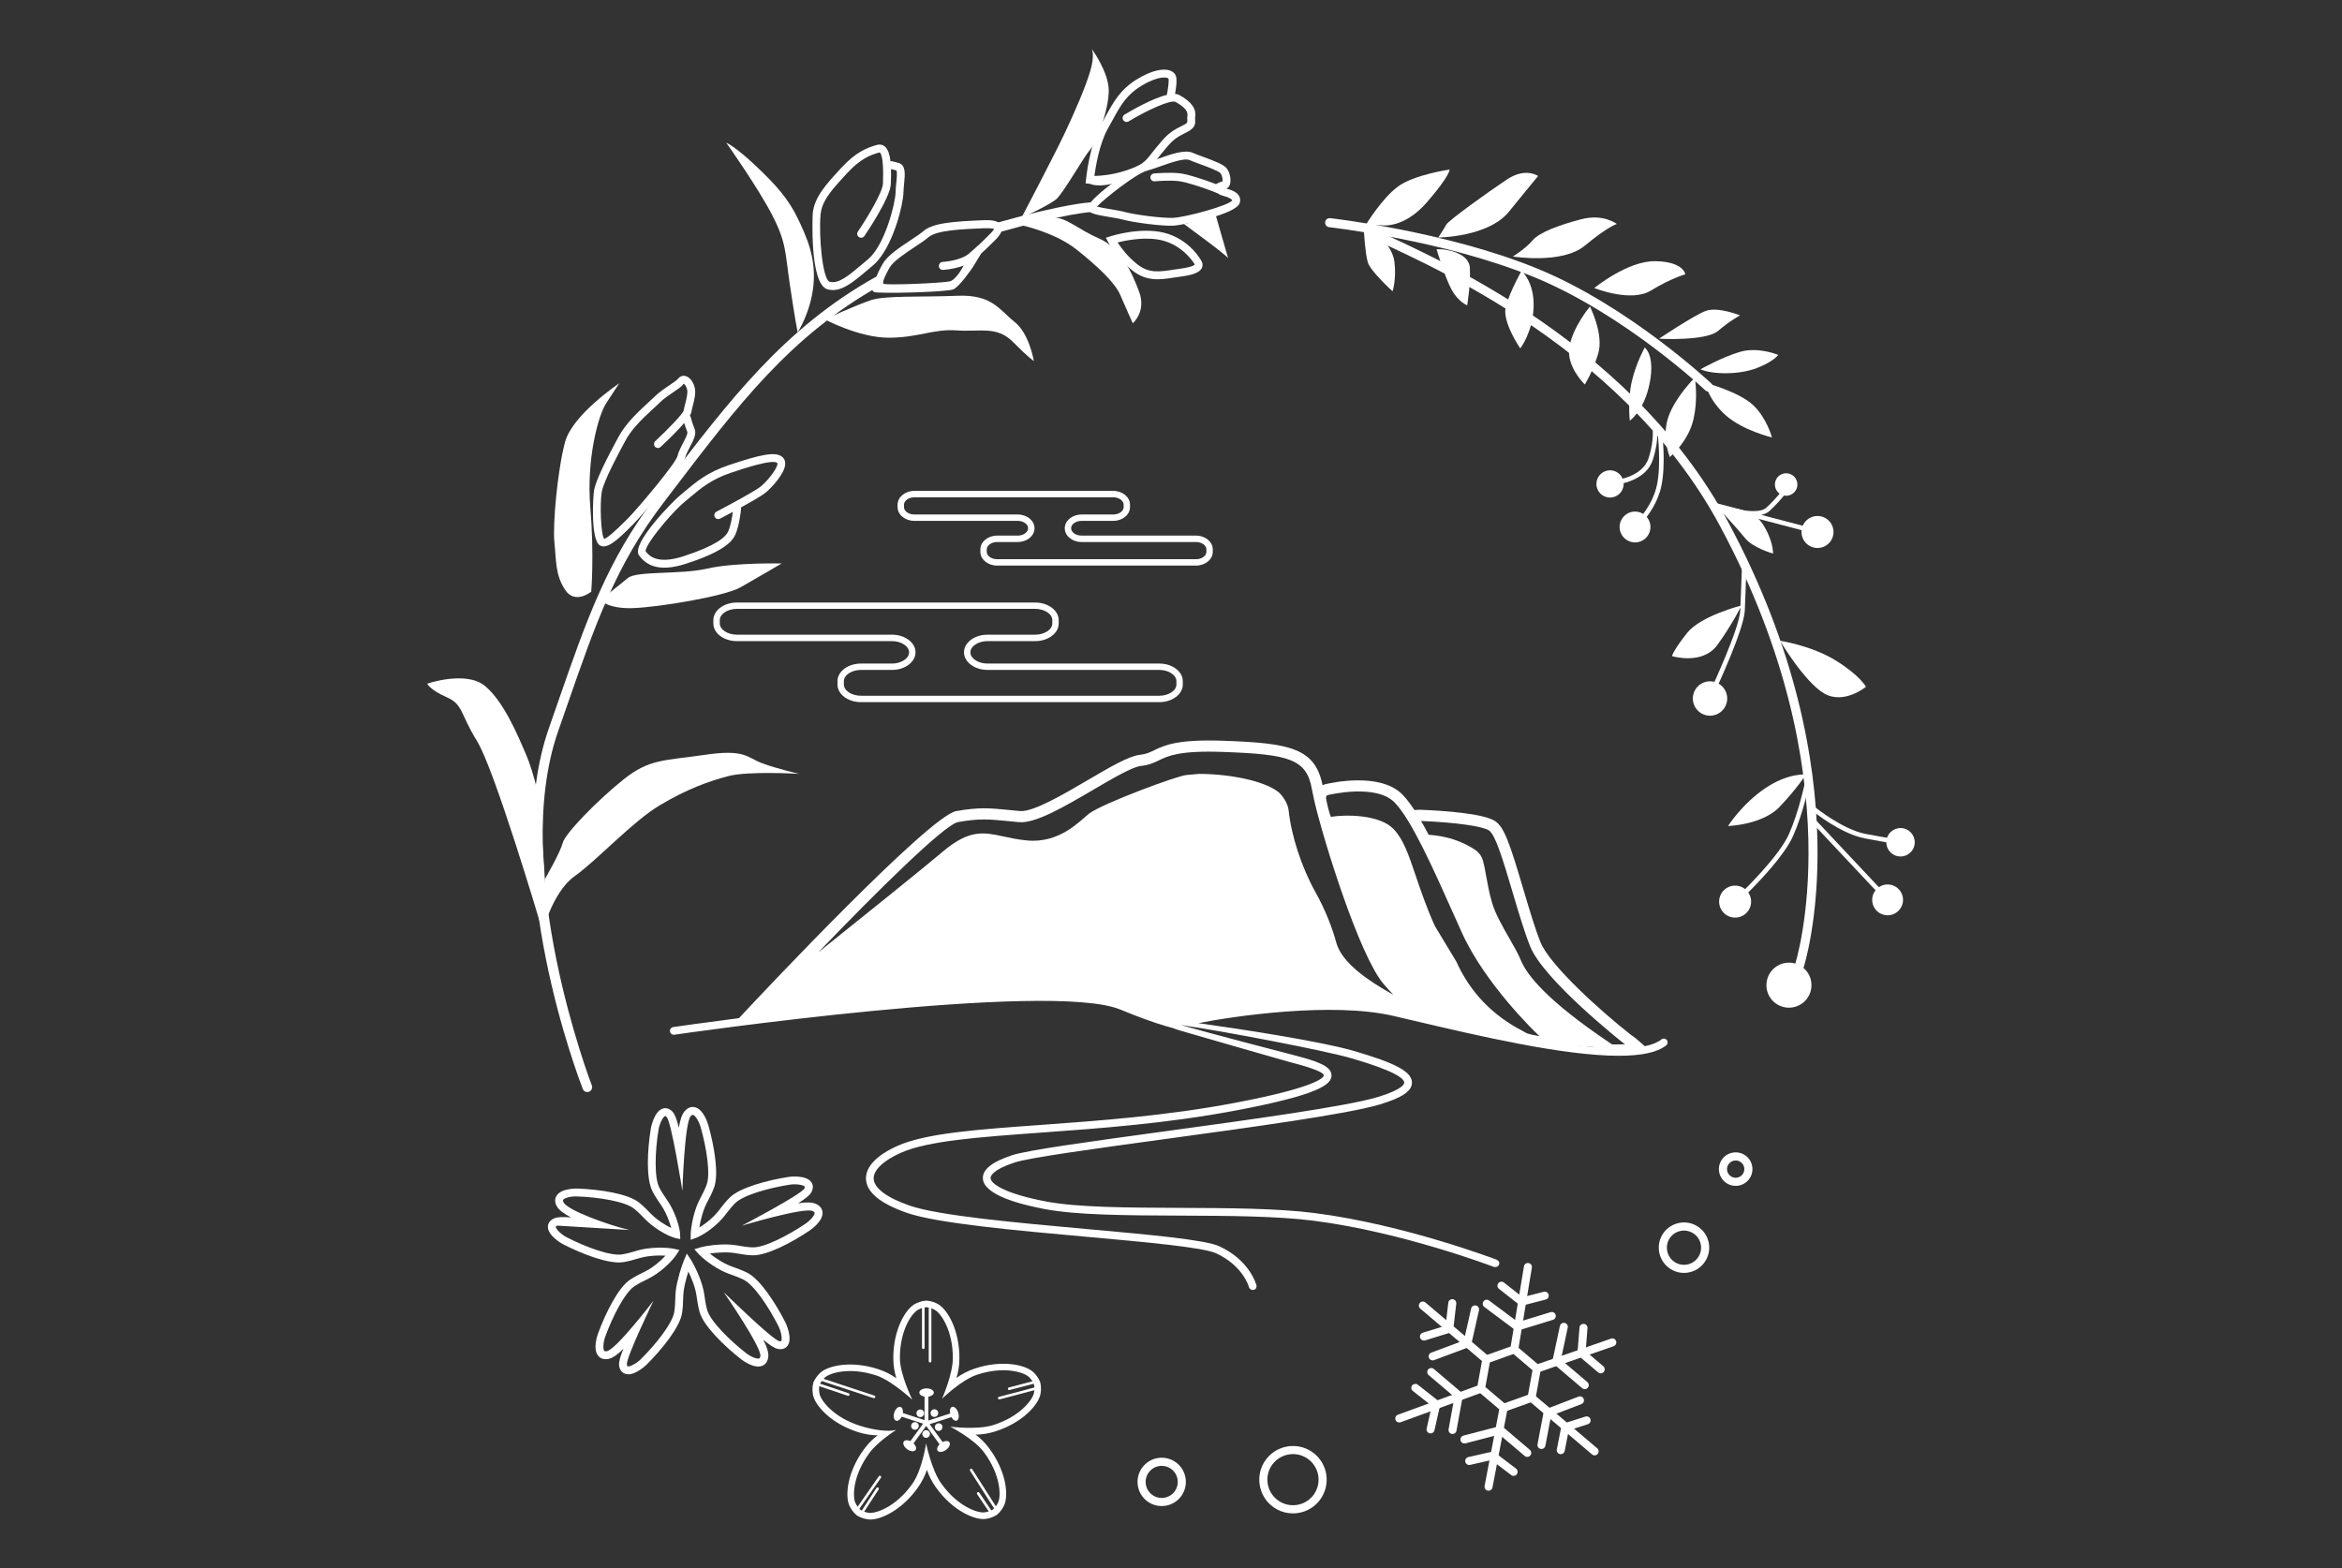 <?xml version="1.0" encoding="UTF-8"?>
<svg id="b" data-name="レイヤー 2" xmlns="http://www.w3.org/2000/svg" width="109" height="73" viewBox="0 0 109 73">
  <rect x="0" y="0" width="109" height="73" fill="#333333" stroke="none"/>
  <defs>
    <style>
      .d {
        fill: #fff;
      }

      .e {
        fill: none;
      }
    </style>
  </defs>
  <g id="c" data-name="レイヤー 1">
    <g>
      <rect class="e" width="109" height="73"/>
      <g>
        <path class="d" d="M29.236,63.967c-.05,0-.098-.007-.145-.023-.088-.03-.241-.119-.277-.378-.023-.166.062-.451.199-.781-.254.254-.503.438-.712.472-.246.041-.385-.056-.458-.145-.262-.316-.04-.958-.013-1.03.341-.936.941-2.159,1.507-2.523.221-.143.391-.227.541-.301.201-.099.374-.185.638-.391.2-.156.351-.303.458-.419-.157-.009-.366-.013-.618.009-.333.028-.518.082-.733.145-.161.047-.342.1-.602.146-.661.115-1.933-.377-2.819-.834-.007-.004-.709-.379-.703-.815.001-.093.038-.266.274-.38.15-.073.448-.08.805-.051-.32-.164-.572-.344-.67-.532-.115-.221-.066-.383-.004-.48.22-.347.899-.332.976-.331.996.035,2.343.228,2.866.653.204.167.336.302.453.422.156.16.291.299.569.486.19.129.349.216.47.274-.034-.133-.089-.308-.179-.522-.13-.308-.239-.468-.365-.653-.094-.138-.201-.294-.324-.527-.315-.596-.239-1.955-.078-2.938.002-.008.141-.791.558-.921.089-.028.265-.046.446.143.116.121.214.401.297.75.057-.355.15-.65.299-.801.174-.177.344-.181.456-.152.398.101.595.752.616.826.274.958.508,2.299.264,2.928-.095.246-.183.414-.261.562-.104.198-.194.369-.286.691-.069.238-.109.438-.133.589.13-.078.298-.192.485-.352.254-.219.371-.372.508-.549.102-.132.218-.282.401-.471.469-.484,1.786-.831,2.771-.982.008-.002.796-.111,1.048.246.053.076.125.238.002.468-.079.147-.315.328-.621.515.355-.056.664-.058.854.037.223.111.278.271.286.386.026.41-.531.798-.595.841-.826.557-2.017,1.195-2.703,1.156-.263-.015-.45-.047-.615-.075-.221-.038-.414-.071-.746-.059-.239.008-.438.03-.589.053.119.097.281.216.486.34.286.173.468.238.679.314.158.056.336.12.572.236.605.297,1.342,1.442,1.79,2.332.003.007.351.723.09,1.073-.056.075-.187.193-.445.146-.164-.03-.409-.199-.681-.431.163.321.261.614.229.824-.037.246-.172.349-.279.391-.385.152-.923-.259-.984-.306-.785-.614-1.762-1.561-1.935-2.213-.068-.255-.095-.442-.119-.607-.032-.222-.061-.413-.174-.728-.078-.213-.158-.394-.226-.534-.048.15-.102.34-.155.562-.076.326-.082.519-.089.744-.004.167-.01.356-.047.617-.096.667-.956,1.722-1.665,2.423-.005.005-.456.44-.848.44M25.933,57.049c-.033.016-.067.039-.068.055-.001.106.263.36.505.485.871.45,2.053.891,2.588.799.239-.041.403-.089.561-.136.224-.066.436-.128.806-.159.631-.053,1.023.031,1.039.035l.258.057-.143.221c-.009.015-.235.359-.738.751-.294.229-.491.326-.701.43-.148.073-.301.149-.505.28-.456.294-1.026,1.419-1.362,2.341-.098.27-.121.584-.049.671.018.021.058.027.116.017.435-.072,2.175-2.351,2.176-2.352,0,0-1.284,2.65-1.24,2.973.005.037.017.076.031.081.102.035.424-.139.617-.33.697-.69,1.483-1.677,1.56-2.214.034-.24.039-.411.044-.575.007-.234.013-.455.098-.817.143-.606.3-.981.306-.996l.133-.316.188.286c.01.015.239.366.453.957.127.35.159.569.192.8.024.163.048.332.11.566.139.525,1.034,1.414,1.806,2.018.226.177.518.295.623.254.026-.01.044-.046.053-.105.062-.414-1.706-2.978-1.706-2.978.001.002,2.266,2.222,2.586,2.279.036.007.077.008.086-.004.064-.085-.001-.446-.124-.689-.44-.876-1.136-1.928-1.624-2.167-.217-.107-.378-.164-.534-.22-.22-.079-.428-.153-.746-.346-.543-.329-.81-.625-.821-.638l-.191-.214.274-.084c.016-.005.389-.116,1.019-.137.373-.012.589.025.82.064.163.028.331.057.573.07.541.034,1.664-.546,2.477-1.094.239-.161.442-.401.434-.513-.002-.028-.03-.056-.084-.082-.396-.196-3.304.68-3.304.68,0,0,2.758-1.445,2.912-1.732.017-.033.031-.071.022-.084-.061-.086-.424-.137-.693-.095-.97.148-2.185.485-2.563.874-.169.174-.273.309-.374.44-.143.185-.278.36-.56.603-.485.418-.862.556-.878.562l-.247.088.002-.262c0-.016.004-.396.179-1.004.103-.357.206-.552.314-.759.077-.146.156-.297.244-.524.196-.506-.004-1.752-.275-2.695-.079-.276-.245-.543-.354-.571-.028-.006-.062.012-.104.054-.293.297-.391,3.485-.391,3.485,0,0-.506-3.203-.731-3.437-.026-.027-.059-.051-.073-.047-.101.032-.261.361-.305.63-.159.968-.214,2.229.04,2.708.114.215.21.356.303.492.132.193.256.375.4.718.248.591.26.932.26.946l.006.234-.228-.05c-.014-.003-.341-.077-.873-.437-.308-.209-.462-.367-.625-.534-.115-.118-.234-.24-.423-.394-.421-.343-1.667-.536-2.647-.571-.287-.011-.593.065-.653.161-.015.024-.008.062.02.116.193.371,2.038,1.041,3.061,1.286"/>
        <path class="d" d="M78.373,59.25c-.246,0-.486-.077-.688-.225-.523-.38-.64-1.116-.26-1.64.381-.523,1.118-.641,1.64-.26h.001c.254.184.421.457.469.767.049.31-.026.62-.21.874-.184.253-.456.42-.766.469-.063.01-.125.015-.186.015M78.376,57.28c-.246,0-.49.114-.645.328-.258.355-.179.854.176,1.113.172.124.382.176.593.142.21-.033.395-.146.519-.319.125-.172.176-.383.142-.593s-.146-.395-.318-.52c-.142-.102-.305-.152-.468-.152"/>
        <path class="d" d="M80.779,55.199c-.159,0-.32-.048-.458-.149-.347-.253-.425-.741-.172-1.089.251-.347.743-.425,1.09-.173l.001 0c.348.253.425.742.172,1.09-.153.21-.391.321-.632.321M80.781,54.017c-.125,0-.247.058-.326.166-.131.18-.091.432.089.562.18.131.432.091.563-.089.13-.179.091-.431-.088-.562-.072-.052-.154-.077-.237-.077"/>
        <path class="d" d="M60.173,70.443c-.329,0-.648-.103-.919-.3-.339-.246-.561-.61-.626-1.024-.066-.414.034-.829.281-1.167.508-.699,1.493-.854,2.19-.346h.001c.699.508.854,1.491.346,2.191-.246.339-.61.562-1.023.627-.083.013-.167.02-.248.02M60.179,67.684c-.369,0-.733.17-.965.49-.188.257-.263.572-.213.886.05.314.219.59.477.777.257.187.573.262.885.213.314-.05.591-.219.778-.476.386-.531.268-1.277-.263-1.663-.211-.153-.456-.227-.699-.227"/>
        <path class="d" d="M54.066,70.103c-.23,0-.461-.07-.66-.215-.502-.365-.614-1.07-.249-1.571.364-.502,1.07-.614,1.571-.249h.001c.501.365.612,1.07.248,1.572-.22.302-.563.463-.911.463M54.069,68.231c-.232,0-.46.107-.606.308-.242.333-.168.802.165,1.044.162.117.359.164.556.134.197-.032.37-.137.488-.299.242-.333.168-.801-.165-1.044-.132-.096-.286-.142-.438-.142"/>
        <path class="d" d="M50.894,9.816c-.03.026-.068.045-.11.053-.021.004-1.151.058-4.182.914-.12.034-.245-.036-.279-.156-.035-.122.036-.246.156-.28,3.055-.863,4.206-.92,4.227-.924.123-.022.241.06.262.183.014.081-.016.159-.074.21"/>
        <path class="d" d="M27.506,50.752c-.024.028-.054.05-.09.064-.117.045-.247-.012-.293-.129-.161-.412-3.9-10.17-1.57-16.813l.428-1.228c1.324-3.807,2.28-6.558,4.518-9.493l.394-.517c3.011-3.955,5.611-7.369,9.844-9.734.109-.061.247-.022.308.087.061.109.022.248-.087.308-4.152,2.319-6.602,5.539-9.705,9.614l-.394.517c-2.194,2.878-3.14,5.6-4.45,9.367l-.428,1.229c-2.276,6.487,1.525,16.4,1.563,16.499.032.08.014.167-.038.229"/>
        <path class="d" d="M25.122,42.906s-2.112-7.106-2.917-8.404c-.805-1.298-.64-1.708-1.419-2.05-.779-.342-.902-.63-.902-.63,0,0,1.805-.62,2.687.107.882.727,1.542,2.338,1.899,3.159.357.821.837,2.618.767,3.554-.051.671.232,2.439.079,3.334-.06.353.351.983-.194.93"/>
        <path class="d" d="M37.199,36.021s-1.024-.23-1.738-.498c-.714-.268-.773-.664-2.67-.386-1.897.278-2.564.181-3.773,1.146-1.209.965-2.72,2.515-2.831,2.957-.111.443-.832,1.689-.832,1.689l-.141,2.559s.484-1.963,1.524-2.699c1.041-.737,2.709-2.558,3.974-3.309,1.266-.751,2.227-1.099,3.169-1.351.941-.252,3.317-.108,3.317-.108"/>
        <path class="d" d="M27.517,27.543s.144-1.689-.043-3.931c-.187-2.242.371-4.271.728-4.824.356-.554.618-.945.618-.945,0,0-2.179,1.453-2.523,2.737-.344,1.284-.582,3.823-.494,4.67.089.847.035,1.503.498,2.205.463.702,1.215.088,1.215.088"/>
        <path class="d" d="M27.942,27.933s.34.413,1.521.373c1.181-.041,4.256-.542,5.012-.973.756-.431,1.905-1.105,1.905-1.105,0,0-2.214-.05-3.466.239-1.252.289-3.275.096-3.688.436-.414.34-1.283,1.031-1.283,1.031"/>
        <path class="d" d="M30.341,23.421c-.391.461-.729.839-.83.94l-.079.08c-.757.769-1.199,1.126-1.51.947-.443-.256-.319-2.301-.276-2.554.088-.508.628-1.554,1.146-2.511.344-.635.962-1.202,1.372-1.578.115-.105.215-.198.291-.274.198-.199.465-.379.699-.537.162-.109.344-.231.392-.296.085-.111.206-.165.337-.14.196.037.371.243.446.525.071.264-.014.591-.088.878-.027.105-.053.201-.064.277-.006.043-.03.099-.069.163.016.02.028.043.035.068.001.003.082.305.185.559.096.236-.054.522-.213.825-.094.178-.19.363-.229.521-.078.322-.886,1.332-1.545,2.107M29.546,19.883c-.165.194-.315.401-.431.615-.278.515-1.018,1.882-1.107,2.398-.097.56-.044,2.004.112,2.185.101-.006.464-.302,1.051-.897l.08-.081c.42-.423,2.193-2.521,2.28-2.876.049-.202.156-.407.26-.605.091-.174.229-.438.198-.517-.058-.143-.109-.298-.145-.414-.311.364-.775.811-1.098,1.113-.074.069-.19.065-.259-.009-.069-.074-.061-.192.009-.259.596-.556,1.271-1.257,1.322-1.419.011-.08.039-.189.07-.308.06-.232.135-.52.089-.691-.044-.166-.131-.252-.161-.26-.054.11-.231.229-.454.38-.221.149-.471.317-.644.491-.08.08-.184.176-.305.286-.262.24-.584.536-.866.867"/>
        <path class="d" d="M34.067,25.135c-.327.386-1.021.743-2.142,1.106-1.366.443-1.9-.009-2.184-.389-.398-.532,1.612-2.553,1.912-2.797l.245-.204c.509-.427,1.036-.869,2.009-1.196,1.473-.494,2.228-.673,2.533-.357.053.055.114.153.105.308-.026.462-.674,1.13-.908,1.322-.171.141-.676.43-1.152.691.005.021.007.043.006.065-.003.031-.072.758-.266,1.2-.037.084-.09.167-.159.248M30.933,24.319c-.482.568-.905,1.165-.885,1.34.138.175.49.647,1.764.233,1.515-.492,1.966-.898,2.079-1.153.117-.268.185-.68.216-.912-.32.172-.568.301-.595.315-.09.047-.2.012-.247-.078-.046-.09-.01-.2.078-.247.485-.252,1.8-.955,2.063-1.171.423-.347.842-.976.771-1.092-.198-.206-1.618.27-2.152.45-.907.305-1.385.705-1.891,1.129l-.248.207c-.263.214-.622.59-.953.98"/>
        <path class="d" d="M33.8,6.641s.411.165,1.393,1.095c.982.929,1.518,1.565,1.93,2.418.412.853.857,1.834.738,3.103-.119,1.27-.738,2.214-.738,2.214,0,0-.129-.653-.358-2.196-.229-1.543-.161-1.974-.826-3.263-.665-1.289-2.139-3.37-2.139-3.37"/>
        <path class="d" d="M38.384,14.866s1.604.855,2.979.854c1.375-.001,2.088-.421,3.163-.341,1.075.079,1.866-.224,2.619.538.754.761.971.886.971.886,0,0-.204-1.275-.9-1.822-.697-.547-1.03-1.283-2.662-1.214-1.632.07-3.352-.021-4.025.205-.673.226-2.145.894-2.145.894"/>
        <path class="d" d="M40.871,12.111c-.078.092-.16.175-.246.247l-.234.197c-.738.623-1.272,1.073-1.87.915-.859-.226-.698-3.502-.695-3.535.069-.751.639-1.37,1.242-2.027l.086-.094c.667-.726,1.198-.944,1.672-1.071.126-.034.249-.009.347.069.141.114.229.33.27.695.029-.007.06-.008.091.001l.28.073c.352.093.308.528.266.949-.014.141-.029.289-.032.431-.009.521-.423,2.263-1.177,3.15M38.864,8.685c-.363.427-.631.835-.672,1.283-.095,1.03.096,3.061.423,3.147.413.109.862-.269,1.54-.84l.236-.199c.794-.66,1.282-2.622,1.291-3.121.002-.152.018-.31.034-.462.019-.188.051-.502 0-.561l-.248-.063c.006.2.003.431-.008.697-.026.634-1.106,2.239-1.229,2.42-.057.084-.171.106-.255.049-.084-.057-.106-.171-.049-.255.442-.65,1.15-1.831,1.166-2.23.057-1.378-.144-1.453-.153-1.456-.438.115-.911.31-1.514.967l-.087.095c-.167.182-.328.356-.474.528"/>
        <path class="d" d="M46.481,10.992c-.091.118-.21.231-.317.334-.049.046-.093.088-.126.123-.063.067-.186.182-.369.345l-.388.635s-.6.899-.907,1.037c-.307.138-3.549.212-3.7.125-.151-.086-.041-.307-.041-.307.003-.023.147-.475.456-1.014.217-.376.786-.755,1.288-1.087.237-.158.462-.306.594-.421.447-.388,1.404-.455,2.813-.512.328-.013.717.005.823.265.065.159-.006.322-.125.476M43.737,12.263c.032-.041.079-.068.134-.071.008-.001.838-.048,1.236-.395.347-.302.584-.517.667-.607.037-.039.086-.086.14-.138.099-.094.327-.31.349-.404-.017.008-.122-.038-.466-.024-1.034.042-2.206.089-2.591.423-.151.131-.374.278-.632.449-.445.295-1.0.662-1.172.963-.158.276-.344.649-.294.743.051.094,2.784-.028,3.096-.105.311-.077.646-.736.646-.736-.452.173-.934.201-.962.202-.101.005-.187-.074-.192-.177-.002-.047.013-.091.039-.125"/>
        <path class="d" d="M47.535,10.146s1.56-2.969,2.027-3.964c.467-.996.923-2.035,1.168-2.833.245-.799.079-1.076.079-1.076,0,0,.791,1.072.794,1.942.004.87-.552,2.394-.868,2.753-.316.36-1.256,2.047-1.595,2.321-.339.274-1.605.857-1.605.857"/>
        <path class="d" d="M47.609,10.5s1.509.33,2.5,1.119c.99.79,1.786,1.54,2.032,2.115.246.576.58,1.312.58,1.312,0,0,.636-.537.299-1.455-.337-.918-.872-2.059-1.856-2.483-.984-.424-1.498-.975-2.143-.986-.645-.011-1.412.377-1.412.377"/>
        <path class="d" d="M57.636,9.553c-.426.502-2.691.936-3.014.952-.53.027-1.859-.146-2.359-.282-.163-.045-.398-.084-.625-.121-.661-.11-.957-.168-1.014-.384-.104-.399,2.197-2.002,2.666-2.128.173-.047.382-.12.6-.197.615-.217,1.252-.442,1.618-.281.127.056.3.119.485.187.575.211.963.362,1.101.539.167.213.21.563.146.756-.039.118-.113.163-.163.181.209.063.491.15.6.361.05.097.057.207.019.318-.011.033-.031.065-.059.098M51.054,9.613c.159.046.44.093.643.127.236.04.481.08.662.13.467.128,1.752.294,2.244.27.604-.031,2.579-.57,2.748-.811-.041-.099-.278-.17-.391-.204-.12-.036-.199-.06-.256-.109l0.0 0c-.001.001-.054-.029-.248-.105-.456-.179-1.266-.445-1.602-.481-.472-.05-1.105.01-1.111.01-.101.01-.191-.064-.2-.165-.009-.101.065-.191.165-.2.027-.002.676-.064,1.186-.01.388.041,1.226.32,1.697.505.02.007.039.015.056.022l-.056-.022c.002-0.0.199-.108.308-.128.01-.09-.012-.272-.094-.376-.084-.107-.62-.304-.94-.421-.193-.071-.374-.137-.506-.195-.234-.103-.878.124-1.349.29-.228.081-.446.157-.627.206-.509.136-1.957,1.28-2.329,1.669"/>
        <path class="d" d="M55.604,5.81c-.045.136-.17.249-.454.388-.484.236-.618.368-1.083.937-.069.085-.129.161-.183.231-.328.42-.895.799-1.773,1.088-.993.327-1.366.102-1.398.099l-.186-.015.018-.186c.006-.065.158-1.591.692-2.538.072-.128.139-.25.202-.367.398-.728.712-1.303,1.529-1.789.61-.363,1.155-.498,1.496-.371.133.05.228.14.265.254.062.188.006.58-.042.83.076.005.141.021.196.05.554.302.798.63.743,1.001-.008.058-.005.105-.002.156.006.087.003.162-.021.231M50.934,8.19c.277-.004.826-.043,1.466-.253.772-.254.896-.413,1.195-.797.056-.072.117-.15.189-.237.462-.563.635-.755,1.206-1.034.279-.136.279-.166.27-.265-.004-.058-.009-.137.005-.234.029-.198-.158-.409-.556-.625-.214-.117-1.301.374-2.182.905-.086.052-.199.024-.252-.062-.053-.086-.024-.199.062-.252.347-.209,1.294-.756,1.969-.918.063-.303.107-.666.076-.76-.041-.064-.438-.152-1.225.317-.731.435-.995.918-1.395,1.65-.065.118-.132.242-.205.371-.386.687-.563,1.757-.623,2.196"/>
        <path class="d" d="M55.884,12.552c-.131.154-.413.253-.902.318-.113.015-.223.032-.328.048-.689.105-1.283.196-1.953-.329-.728-.572-1.115-1.298-1.131-1.329l-.102-.193.207-.067c.056-.018,1.396-.443,2.509-.165,1.181.297,1.739,1.279,1.772,1.4.034.127-.006.223-.045.282-.008.012-.017.024-.026.035M52.014,11.286c.158.242.469.664.914,1.014.544.428,1.017.355,1.671.255.108-.017.221-.034.336-.049.594-.079.669-.189.672-.193-.045-.087-.549-.881-1.511-1.122-.756-.189-1.667-.009-2.081.095"/>
        <path class="d" d="M55.109,10.433s2.021,1.472,2.053,1.592c.032.12-.574-1.987-.574-1.987l-1.479.395Z"/>
        <path class="d" d="M83.936,45.06l-.401-.135c.029-.086,2.807-8.725-3.48-20.433-4.658-8.675-14.383-12.479-16.462-13.529l.151-.395c2.08,1.05,11.95,4.907,16.684,13.724,6.379,11.88,3.537,20.681,3.508,20.768"/>
        <path class="d" d="M87.88,41.17c-.396-.015-.729.293-.745.689-.015.396.293.729.689.744.396.016.729-.293.745-.688.015-.396-.293-.729-.689-.745"/>
        <path class="d" d="M88.479,38.544c-.365-.014-.673.27-.687.636-.014.365.27.673.636.687.365.014.673-.27.687-.636.014-.365-.27-.673-.636-.687"/>
        <path class="d" d="M80.784,41.224c-.411-.016-.757.304-.773.715-.016.411.304.757.715.773.411.016.757-.304.773-.715.016-.411-.304-.757-.715-.773"/>
        <path class="d" d="M83.301,44.81c-.578-.023-1.066.428-1.088,1.006-.023.579.428,1.066,1.006,1.088.579.023,1.066-.428,1.088-1.006.023-.578-.428-1.066-1.006-1.088"/>
        <path class="d" d="M79.619,31.714c-.441-.017-.813.327-.831.768-.017.442.327.813.768.831.441.017.813-.327.83-.768.017-.442-.327-.813-.768-.831"/>
        <path class="d" d="M84.618,24.019c-.411-.016-.757.304-.773.715-.016.411.304.757.715.773.411.016.757-.304.773-.715.016-.411-.304-.757-.715-.773"/>
        <path class="d" d="M83.15,22.029c-.289-.011-.533.214-.544.503-.011.289.214.533.503.544.289.011.533-.214.544-.503.011-.289-.214-.533-.503-.544"/>
        <path class="d" d="M76.125,23.813c-.396-.015-.729.293-.745.689-.015.396.293.729.689.745.396.015.729-.293.745-.689.015-.396-.293-.729-.689-.745"/>
        <path class="d" d="M74.909,23.159c.35.014.645-.259.658-.609.014-.35-.259-.645-.609-.658-.35-.014-.645.259-.659.609-.014.35.259.645.609.658"/>
        <polygon class="d" points="87.77 41.642 87.616 41.787 84.277 38.233 84.431 38.089 87.77 41.642"/>
        <path class="d" d="M88.439,39.31c-.005-.001-.564-.079-1.65-.286-1.109-.211-2.373-1.231-2.427-1.274l.133-.164c.013.01,1.277,1.03,2.333,1.23,1.081.205,1.635.283,1.64.284l-.029.209Z"/>
        <path class="d" d="M82.438,40.387c-.582.685-1.175,1.255-1.217,1.295l-.146-.153c.017-.016,1.71-1.643,2.182-2.696.473-1.062.748-2.419.751-2.432l.208.041c-.003.014-.283,1.394-.766,2.477-.201.451-.603.988-1.011,1.468"/>
        <path class="d" d="M79.837,32.15l-.191-.09c.013-.028,1.316-2.809,1.349-3.66l.088-2.26.211.008-.088,2.26c-.035.893-1.315,3.625-1.369,3.741"/>
        <path class="d" d="M84.562,24.865l-3.413-.894c-.653-.089-1.314-.331-1.433-.375l.064-.202,1.385.362c.44.062.852.053,1.048-.128.557-.515.963-1.098.967-1.104l.174.121c-.017.024-.423.607-.998,1.138-.099.092-.232.151-.385.184l2.645.692-.053.204Z"/>
        <path class="d" d="M76.522,24.206c-.067.079-.111.124-.118.131l-.15-.149c.007-.008.67-.681.865-1.623.199-.957.038-2.324.036-2.338l.21-.025c.007.057.166,1.415-.039,2.406-.158.764-.593,1.349-.804,1.598"/>
        <path class="d" d="M76.664,21.866c-.511.602-1.423.687-1.47.691l-.018-.211c.013-.002,1.263-.121,1.552-1.022.299-.934.17-1.475.169-1.481l.204-.052c.006.024.148.599-.172,1.598-.06.187-.153.344-.265.477"/>
        <path class="d" d="M82.843,29.825s1.482.224,2.613.93c1.132.707,1.388,1.214,1.388,1.214,0,0-1.026.843-1.944.31-.918-.533-2.057-2.454-2.057-2.454"/>
        <path class="d" d="M80.424,38.449s1.603-.048,2.409-.899,1.218-1.498,1.218-1.498c0,0-.824-.087-1.902.643-1.077.731-1.725,1.754-1.725,1.754"/>
        <path class="d" d="M81.054,28.182s-1.896.478-2.534,1.281c-.639.803-.705,1.076-.705,1.076,0,0,1.418.442,2.118-.524.7-.966,1.121-1.833,1.121-1.833"/>
        <path class="d" d="M80.23,23.634s1.272-.061,1.793.733c.521.793.497,1.4.497,1.4,0,0-.928-.257-1.297-.713-.369-.456-1.216-1.373-1.216-1.373l.223-.046Z"/>
        <path class="d" d="M79.674,18.151c-.003.003-.005.006-.008.009-.08.085-.214.088-.299.008-.037-.035-3.769-3.549-7.97-5.27-4.21-1.724-9.483-2.317-9.536-2.323-.116-.013-.2-.117-.187-.233.012-.116.117-.199.234-.187.053.006,5.384.604,9.65,2.351,4.276,1.752,8.063,5.319,8.101,5.355.082.078.088.205.016.29"/>
        <path class="d" d="M64.294,10.485s1.032.189,2.128-1.082c1.096-1.27,1.04-1.51,1.04-1.51,0,0-1.643.233-2.399.79-.756.557-1.504,1.797-1.504,1.797l.736.005Z"/>
        <path class="d" d="M63.99,10.81s.823.593.913,1.408c.09.815-.091,1.339-.091,1.339,0,0-1.028-.925-1.153-1.351s-.177-1.403-.177-1.403l.508.007Z"/>
        <path class="d" d="M66.936,11.056s2.328-.014,3.291-1.202c.963-1.189,1.359-1.661,1.359-1.661,0,0-.58-.421-1.456.164-.876.585-2.72,1.905-2.825,2.107-.105.202-.368.593-.368.593"/>
        <path class="d" d="M67.09,11.603s1.285.079,1.321.881c.036.802-.127,1.727-.127,1.727,0,0-.417-.156-.731-.741-.315-.585-.691-1.865-.691-1.865l.227-.003Z"/>
        <path class="d" d="M70.411,11.939s2.292.375,3.352-.507c1.06-.882,1.487-1.007,1.487-1.007,0,0-.621-.488-1.648-.222-1.027.266-1.96.611-2.277.99-.317.378-.914.747-.914.747"/>
        <path class="d" d="M70.82,12.603s.608.541.555,1.719-.62,1.894-.62,1.894c0,0-.844-1.221-.678-1.919.166-.698.848-1.896.743-1.694"/>
        <path class="d" d="M74.201,13.407s1.707.689,2.637.117c.93-.573,1.597-.754,1.597-.754,0,0-.059-.587-1.385-.613-1.298-.025-2.849,1.25-2.849,1.25"/>
        <path class="d" d="M73.997,14.266s.657,1.29.387,2.19c-.27.899-.625,1.439-.625,1.439,0,0-.879-.833-.716-1.758.164-.925.955-1.871.955-1.871"/>
        <path class="d" d="M77.212,15.767s2.182.122,2.752-.366c.57-.488,1.022-.721,1.022-.721,0,0-1.035-.416-1.595-.209-.56.207-2.179,1.296-2.179,1.296"/>
        <path class="d" d="M76.548,16.176s.486.342.233,1.643c-.252,1.301-.929,1.763-.929,1.763,0,0-.105-.989.099-1.847.204-.859.597-1.559.597-1.559"/>
        <path class="d" d="M79.142,17.19c.565.247,1.809.26,2.622-.057.812-.317.996-.614.996-.614,0,0-.928-.391-1.781-.14-.853.251-1.837.811-1.837.811"/>
        <path class="d" d="M78.879,17.581s.172.948-.071,1.968c-.242,1.02-1.091,1.725-1.091,1.725,0,0-.399-.945-.062-1.886.337-.941,1.223-1.807,1.223-1.807"/>
        <path class="d" d="M79.336,17.803s.197.841.995,1.54c.798.7,2.139,1.019,2.139,1.019,0,0-.238-.907-.887-1.515-.649-.608-2.247-1.044-2.247-1.044"/>
        <path class="d" d="M71.445,65.204l-1.502.537-1.217-1.033.286-1.57,1.503-.537,1.217,1.033-.286,1.57ZM70.019,65.317l1.097-.392.209-1.146-.888-.754-1.097.392-.209,1.146.888.754Z"/>
        <path class="d" d="M69.318,63.399c-.067.079-.184.088-.263.021l-2.954-2.508c-.078-.067-.088-.184-.021-.263.067-.079.184-.088.263-.021l2.954,2.508c.078.067.088.184.021.263"/>
        <path class="d" d="M70.618,62.934c-.041.048-.105.074-.173.063-.102-.017-.171-.113-.154-.214l.636-3.838c.016-.101.113-.171.214-.153.102.016.171.113.154.215l-.636,3.837c-.006.035-.021.065-.042.09"/>
        <path class="d" d="M75.182,62.606c-.021.025-.048.044-.081.056l-3.512,1.221c-.097.034-.204-.018-.237-.115-.034-.098.018-.204.115-.237l3.512-1.221c.097-.034.204.018.237.115.023.065.007.133-.034.182"/>
        <path class="d" d="M74.358,67.678c-.067.079-.184.088-.263.021l-2.936-2.493c-.079-.067-.088-.184-.021-.263.067-.078.184-.088.263-.021l2.936,2.493c.078.067.088.184.021.263"/>
        <path class="d" d="M69.42,69.324c-.042.049-.109.075-.177.063-.101-.02-.167-.117-.148-.219l.703-3.674c.019-.1.117-.168.219-.148.101.019.167.117.148.218l-.703,3.674c-.006.033-.021.062-.041.086"/>
        <path class="d" d="M69.071,64.757c-.02.024-.047.043-.078.054l-3.803,1.39c-.097.036-.204-.014-.239-.111-.036-.098.013-.205.111-.239l3.803-1.39c.097-.036.204.014.239.111.024.065.009.136-.033.185"/>
        <path class="d" d="M67.624,61.992l-1.295.399c-.099.03-.203-.025-.234-.124-.031-.098.026-.202.124-.233l1.063-.327.124-1.068c.011-.102.104-.176.207-.164.102.012.176.105.164.207l-.152,1.31Z"/>
        <path class="d" d="M68.454,62.673l-1.71.638c-.097.036-.204-.013-.24-.11-.036-.097.014-.204.11-.24l1.52-.568.335-1.485c.023-.099.122-.163.224-.141.1.023.163.123.141.223l-.38,1.682Z"/>
        <path class="d" d="M72.366,61.376c-.022.026-.052.047-.088.058l-1.699.52-1.496-1.118c-.083-.061-.1-.179-.038-.261.06-.092.179-.099.261-.038l1.345,1.005,1.517-.465c.099-.03.203.025.233.124.02.063.004.129-.036.175"/>
        <path class="d" d="M72.038,60.43c-.024.029-.057.05-.096.06l-1.165.299-1.012-.797c-.081-.064-.095-.181-.031-.262.002-.002.003-.004.004-.005.065-.076.179-.088.258-.026l.867.683.987-.253c.1-.026.201.035.227.135.015.061-.001.122-.039.167"/>
        <path class="d" d="M73.9,64.595c-.067.079-.184.088-.263.021l-1.401-1.189.364-1.706c.023-.1.121-.165.221-.143.101.021.165.121.144.221l-.318,1.488,1.231,1.045c.078.067.088.184.021.263"/>
        <path class="d" d="M74.641,63.859c-.067.079-.184.088-.263.021l-.967-.821.101-1.265c.006-.102.097-.179.201-.171.103.008.179.098.171.201l-.085,1.074.821.697c.078.067.088.184.021.263"/>
        <path class="d" d="M73.675,65.304c-.02.023-.045.042-.075.053l-1.41.541-.266,1.397c-.019.1-.117.168-.218.148-.101-.019-.168-.117-.148-.218l.305-1.601,1.604-.615c.096-.037.204.011.241.108.025.066.011.137-.032.188"/>
        <path class="d" d="M73.987,66.236c-.022.026-.051.046-.086.057l-.889.283-.189.961c-.02.1-.118.167-.219.147-.101-.02-.167-.118-.147-.219l.232-1.178,1.099-.349c.098-.032.203.023.234.121.021.064.005.13-.035.177"/>
        <path class="d" d="M67.745,66.683c-.042.049-.108.075-.176.063-.101-.018-.169-.116-.15-.217l.273-1.503-1.2-1.019c-.079-.067-.088-.184-.022-.263.067-.079.184-.088.263-.021l1.364,1.158-.311,1.716c-.006.033-.021.063-.041.087"/>
        <path class="d" d="M66.722,66.656c-.043.051-.114.077-.183.061-.101-.023-.164-.123-.141-.223l.239-1.053-.881-.695c-.081-.064-.095-.181-.031-.262.058-.069.181-.095.262-.031l1.066.842-.292,1.282c-.007.03-.021.057-.04.08"/>
        <path class="d" d="M71.222,67.749c-.067.079-.184.088-.263.021l-1.174-.997-1.581.411c-.1.026-.202-.034-.228-.133-.026-.1.034-.202.133-.228l1.77-.46,1.322,1.123c.078.067.088.184.021.263"/>
        <path class="d" d="M70.588,68.632c-.064.075-.176.088-.255.028l-.918-.699-.994.226c-.1.023-.201-.04-.224-.141-.022-.101.041-.201.141-.224l1.164-.265,1.057.804c.082.062.098.179.035.262-.002.003-.004.005-.006.008"/>
        <path class="d" d="M53.957,32.683h-13.886c-.603,0-1.093-.367-1.093-.819v-.158c0-.452.49-.819,1.093-.819h1.444c.431,0,.795-.239.795-.522,0-.283-.364-.522-.795-.522h-7.221c-.603,0-1.093-.368-1.093-.819v-.158c0-.452.49-.819,1.093-.819h13.886c.603,0,1.093.368,1.093.819v.158c0,.452-.49.819-1.093.819h-2.222c-.431,0-.795.239-.795.522,0,.283.364.522.795.522h7.998c.603,0,1.093.368,1.093.819v.158c0,.452-.49.819-1.093.819M40.071,31.183c-.431,0-.796.239-.796.522v.158c0,.283.364.522.796.522h13.886c.431,0,.795-.239.795-.522v-.158c0-.283-.364-.522-.795-.522h-7.998c-.602,0-1.093-.368-1.093-.82,0-.452.49-.82,1.093-.82h2.222c.431,0,.795-.239.795-.522v-.158c0-.283-.364-.522-.795-.522h-13.886c-.431,0-.795.239-.795.522v.158c0,.283.364.522.795.522h7.221c.603,0,1.093.368,1.093.82,0,.452-.49.82-1.093.82h-1.444Z"/>
        <path class="d" d="M55.667,26.326h-9.261c-.429,0-.778-.287-.778-.639v-.116c0-.353.349-.64.778-.64h.963c.261,0,.481-.157.481-.343s-.22-.343-.481-.343h-4.816c-.429,0-.778-.287-.778-.639v-.116c0-.353.349-.64.778-.64h9.261c.429,0,.778.287.778.64v.116c0,.353-.349.639-.778.639h-1.482c-.261,0-.481.157-.481.343s.221.343.481.343h5.334c.429,0,.778.287.778.64v.116c0,.353-.349.639-.778.639M46.406,25.229c-.261,0-.481.157-.481.343v.116c0,.186.221.342.481.342h9.261c.261,0,.481-.157.481-.342v-.116c0-.186-.221-.343-.481-.343h-5.334c-.429,0-.778-.287-.778-.64s.349-.64.778-.64h1.482c.261,0,.481-.157.481-.342v-.116c0-.186-.22-.343-.481-.343h-9.261c-.261,0-.481.157-.481.343v.116c0,.186.22.342.481.342h4.816c.429,0,.778.287.778.64s-.349.64-.778.64h-.963Z"/>
        <path class="d" d="M66.494,47.601c-.053-.032-.246 0-.414-.081-1.987-.965-4.283-2.244-4.399-3.588-.053-.614-.47-1.362-.912-2.154-.682-1.222-1.454-2.608-1.317-4.134-.146-.314-2.148-1.11-3.843-1.078-.479.011-4.172,1.179-4.469,1.565-.322.563-1.579,1.683-3.394,1.506-.454-.044-.819-.123-1.142-.194-.866-.188-1.343-.292-2.39.594-1.531,1.295-9.058,7.289-9.129,7.346l-.775.097c1.34-1.448,8.95-9.503,10.191-9.725,1.064-.191,1.587-.139,2.455-.053.158.016.33.033.518.05.608.052,2.016-.774,3.151-1.44,1.027-.602,1.915-1.122,2.42-1.176.295-.032.463-.112.675-.215.476-.23,1.069-.515,3.203-.441,3.122.11,4.332.326,4.65,2.177.023.131.056.292.099.477.52,2.257,2.158,7.213,3.122,8.335,1.019,1.185,1.861,1.745,1.96,1.809.006.004.312.171.317.174,0,0-.567.152-.576.147M55.797,36.023c1.464,0,3.047.331,3.692.837.19.149.451.534.484.848.125,1.19.601,2.657,1.249,3.818.469.842.782,1.661.975,2.362.252.918,1.449,1.748,2.648,2.415-.143-.152-.292-.316-.446-.494-1.12-1.303-2.795-6.655-3.234-8.556-.045-.196-.08-.366-.105-.506-.244-1.421-1.057-1.638-4.157-1.747-2.007-.07-2.535.184-2.959.389-.226.109-.461.223-.846.264-.394.042-1.319.583-2.213,1.107-1.323.775-2.691,1.58-3.459,1.509-.191-.017-.364-.034-.524-.05-.851-.084-1.319-.131-2.312.047-.623.112-3.715,3.159-6.508,6.067,2.169-1.737,4.913-3.944,5.796-4.691,1.242-1.051,1.91-.905,2.835-.705.309.067.659.143,1.082.184,1.544.148,2.482-.934,2.898-1.253.596-.458,4.155-1.786,4.541-1.795.037-.001.523-.05.561-.05"/>
        <path class="d" d="M74.751,49.054c-.015-.012-.064-.044-.137-.093-2.435-1.636-3.886-3.006-4.314-4.072-.104-.257-.297-.594-.502-.951-.318-.553-.678-1.179-.85-1.759-.143-.483-.227-.953-.294-1.331-.051-.288-.115-.644-.172-.74-.248-.174-.905-.634-2.047-.68-.1-.004-.184-.029-.661-.941l-.157-.339c-.289-.528.173-.428.466-.454l.017-.002.017.001c1.075.043,2.957.171,3.482.537.419.292.675,1.056,1.3,3.163.266.899.542,1.827.796,2.461.431,1.075,2.81,3.217,4.209,4.315.029.022.065.046.102.071.182.121.802.694.802.694,0,0-1.964.194-2.058.12M75.062,48.639c.004.003.006.005.009.007-.003-.003-.006-.005-.009-.007M75.024,48.612c.051.005.169.008.426-0l.075-.002c.024,0,.064.003.113.007-.02-.014-.039-.027-.055-.04-.037-.029-3.734-2.943-4.369-4.529-.263-.655-.542-1.596-.812-2.506-.492-1.662-.812-2.685-1.099-2.885-.284-.198-1.548-.375-3.155-.443-.024.021-.056.063-.086.111.133.237.281.457.356.528,1.268.065,2.033.561,2.306.752l.116.124c.171.165.229.49.325,1.027.065.365.146.82.281,1.274.154.521.499,1.12.802,1.648.214.373.417.725.534,1.017.267.665,1.198,1.871,4.122,3.835.051.035.092.062.121.082"/>
        <path class="d" d="M72.125,48.797c-.13,0-1.209-.161-1.381-.287-.019-.012-.052-.028-.097-.051-1.525-.782-2.645-1.95-3.331-3.47l-1.005-1.666c-.413-.924-.69-1.743-.913-2.401-.311-.92-.536-1.584-.918-1.979-.491-.507-2.017-.519-2.556-.389-.082.021-.172.006-.249-.044-.184-.119-.342-.539-.467-1.25-.062-.345.136-.675.45-.751.26-.064,2.581-.594,3.626.488.847.875,1.853,3.127,2.917,5.512l.298.666c1.036,2.31,3.32,4.5,3.416,4.592.025.023.988,1.001.988,1.001,0,0-.613.028-.779.028M71.522,48.207c.027.001.074.006.133.015-.036-.026-.068-.051-.095-.077-.102-.098-2.457-2.355-3.534-4.758l-.298-.666c-1.046-2.342-2.034-4.554-2.817-5.364-.859-.889-3.038-.367-3.131-.344-.035.008-.077.075-.063.156.06.339.155.694.224.854.691-.116,2.261-.11,2.911.56.463.479.704,1.19,1.036,2.173.229.677.489,1.445.889,2.341l1.005,1.666c.636,1.417,1.679,2.505,3.101,3.235.086.044.121.072.166.094.086.036.396.108.472.115M71.075,48.113c.001.001.001.001.002.002-.001-.001-.001-.001-.002-.002M61.805,38.05c-.002.001-.004.001-.006.002.002-.001.004-.001.006-.002"/>
        <path class="d" d="M77.576,48.412c-.062-.078-.175-.09-.252-.029-1.426,1.133-7.666-.333-11.394-1.208-.362-.085-.703-.165-1.018-.238-3.2-.738-8.005.205-9.309.488-.063.014-.531.057-.837.084-.143-.019-.238-.031-.265-.034-.579-.176-1.302-.433-2.208-.81-3.381-1.408-20.244,1.038-20.961,1.143-.098.015-.166.106-.152.204.013.089.09.154.177.154.009,0,.018-.001.026-.002.174-.025,17.482-2.538,20.771-1.167.848.353,1.546.599,2.117.769.114.034.217.061.322.09.087.034.206.078.356.121,1.337.387,4.771,1.379,5.08,1.46l.116.031c.364.096,1.474.388,1.467.593-.002.051-.133.516-4.153,1.277-3.186.603-6.288.827-9.025,1.025-2.977.215-5.328.385-6.647.968-.979.432-1.506.983-1.483,1.551.024.613.665,1.142,1.904,1.573,1.401.488,5.088.821,8.342,1.113,2.801.252,5.446.491,6.051.771,1.258.583,1.522,1.551,1.533,1.592,0,0,.066.155.238.103.122-.036.11-.192.11-.192-.012-.048-.309-1.171-1.73-1.83-.661-.307-3.214-.536-6.17-.803-3.233-.291-6.897-.621-8.256-1.094-1.056-.368-1.646-.812-1.664-1.249-.016-.399.458-.85,1.269-1.208,1.262-.557,3.586-.725,6.528-.938,2.747-.199,5.86-.424,9.066-1.031,3.883-.735,4.431-1.211,4.445-1.617.016-.457-.709-.683-1.735-.953l-.115-.03c-.2-.053-3.734-.966-5.164-1.378,2.004.291,6.658,1.178,7.923,1.544,2.045.593,2.475.948,2.476,1.141 0.0.05-.059.319-1.254.675-1.472.439-5.965,1.053-9.928,1.595-3.405.466-6.347.868-7.069,1.107-.942.312-1.387.669-1.359,1.092.048.729,1.591,1.172,2.877,1.415,1.503.284,3.83.294,6.294.304,2.215.009,4.506.018,6.223.238,4.143.531,8.345,2.134,8.387,2.15,0,0,.184.046.244-.113.055-.147-.115-.223-.115-.223-.043-.016-4.283-1.634-8.47-2.171-1.739-.223-4.041-.232-6.268-.241-2.447-.01-4.758-.019-6.229-.297-1.878-.356-2.567-.807-2.585-1.086-.006-.082.059-.379,1.113-.728.691-.229,3.758-.648,7.005-1.092,3.977-.544,8.484-1.16,9.982-1.607,1.046-.312,1.512-.627,1.511-1.02-.002-.505-.744-.908-2.736-1.485-1.499-.434-5.187-1.003-7.2-1.284,1.694-.339,6.239-.99,9.052-.341.314.072.655.152,1.016.237,2.916.685,6.909,1.623,9.49,1.623.992,0,1.776-.139,2.209-.483.078-.062.091-.175.029-.252"/>
        <path class="d" d="M68.338,43.154c1.036,2.31,3.271,4.574,3.368,4.667.018.016.487.483.77.77.561.082,1.565.136,2.069.176-2.246-1.542-3.619-2.877-4.028-3.896-.103-.257-.301-.546-.506-.902-.318-.553-.664-1.093-.837-1.673-.143-.483-.307-1.031-.374-1.409-.051-.288-.163-.784-.22-.88-.215-.151-1.245-.745-2.146-.88.013.599,1.021,2.187,1.53,3.302l.374.726Z"/>
        <path class="d" d="M52.34,46.792c.918.391,1.652.656,2.238.839.027.004.123.016.268.036.31-.029.785-.073.849-.087,1.322-.294,6.192-1.27,9.437-.506.012.003.426-.059.438-.056-1.661-.904-3.619-1.926-3.714-3.057-.054-.636-.477-1.411-.924-2.231-.691-1.266-1.474-2.701-1.335-4.282-.148-.325-2.178-1.149-3.896-1.116-.486.011-4.229,1.221-4.53,1.621-.327.583-1.6,1.743-3.441,1.559-.459-.045-.83-.128-1.157-.2-.878-.194-1.362-.302-2.423.615-1.449,1.252-8.342,6.725-9.292,7.498,5.446-.693,15.033-1.675,17.482-.633"/>
        <path class="d" d="M40.504,70.728c-.03,0-.058-.002-.085-.004-.139-.016-.344-.06-.536-.183l-.015-.011c-.176-.145-.282-.326-.339-.453-.198-.435-.115-1.538.689-2.629.199-.27.417-.478.629-.638-.272-.003-.577-.043-.904-.146-1.292-.41-2.007-1.254-2.102-1.722-.028-.136-.049-.346.008-.566l.006-.018c.083-.212.224-.368.326-.463.352-.323,1.428-.585,2.713-.157.328.109.6.256.824.416-.084-.263-.14-.568-.142-.914-.009-1.355.572-2.296.988-2.532.121-.069.314-.154.541-.167l.009-.001.009.001c.227.014.42.098.541.167.416.235.997,1.177.988,2.532-.002.34-.057.64-.138.9.23-.169.512-.324.854-.437,1.286-.428,2.361-.166,2.713.157.103.094.243.251.326.463l.006.018c.057.221.036.43.008.566-.095.468-.811,1.312-2.102,1.722-.33.105-.636.146-.913.149.22.163.44.376.643.65.804,1.091.887,2.194.689,2.629-.058.127-.163.308-.339.453l-.015.011c-.192.123-.398.167-.536.183-.474.052-1.499-.365-2.287-1.468-.201-.28-.335-.559-.423-.821-.087.269-.224.554-.43.843-.744,1.04-1.698,1.472-2.202,1.472M40.055,70.287c.11.068.251.115.398.132.302.036,1.227-.256,2.004-1.342.462-.646.645-1.892.645-1.892,0,0,.249,1.233.706,1.87.777,1.086,1.701,1.377,2.004,1.342.147-.017.288-.063.398-.132.099-.084.187-.203.248-.338.126-.277.136-1.246-.657-2.321-.465-.631-1.576-1.198-1.576-1.198,0,0,1.248.164,2.001-.074,1.273-.404,1.834-1.193,1.895-1.491.029-.145.029-.293-.002-.419-.049-.12-.136-.24-.244-.34-.224-.205-1.142-.514-2.41-.092-.724.241-1.619,1.113-1.619,1.113,0,0,.495-1.127.5-1.868.009-1.335-.568-2.113-.833-2.263-.129-.073-.27-.118-.399-.128-.129.009-.271.055-.399.128-.265.15-.842.928-.832,2.263.005.739.577,1.917.577,1.917,0,0-.961-.893-1.661-1.126-1.267-.421-2.185-.113-2.41.092-.109.1-.196.221-.245.34-.031.126-.032.274-.002.419.061.298.622,1.087,1.895,1.491.648.206,1.334.283,1.68.187,0,0-.853.531-1.251,1.071-.792,1.075-.783,2.044-.657,2.321.061.134.149.254.248.338"/>
        <rect class="d" x="43.078" y="65.956" width="1.312" height=".179" transform="translate(-18.258 16.733) rotate(-17.987)"/>
        <rect class="d" x="43.401" y="66.095" width=".179" height="1.312" transform="translate(-30.93 38.312) rotate(-36.001)"/>
        <rect class="d" x="42.092" y="66.626" width="1.312" height=".179" transform="translate(-36.352 62.072) rotate(-53.991)"/>
        <rect class="d" x="42.45" y="65.38" width=".179" height="1.312" transform="translate(-33.411 86.083) rotate(-71.996)"/>
        <rect class="d" x="43.03" y="64.946" width=".179" height="1.312"/>
        <path class="d" d="M44.521,66.129c-.098.032-.225-.086-.283-.264-.058-.177-.025-.347.074-.379.098-.032.225.086.283.264.058.177.025.347-.074.379"/>
        <path class="d" d="M43.639,67.528c-.064-.088.006-.248.158-.358.151-.11.325-.127.389-.039.064.088-.006.248-.158.358-.151.11-.325.127-.389.039"/>
        <path class="d" d="M42.065,67.097c.065-.09.24-.073.391.036s.221.271.155.361-.24.073-.391-.036-.221-.271-.155-.361"/>
        <path class="d" d="M41.913,65.488c.103.034.141.205.083.382-.058.177-.188.294-.292.261-.103-.034-.14-.205-.083-.382.058-.177.188-.294.291-.261"/>
        <path class="d" d="M43.462,64.821c0,.108-.151.195-.338.195s-.338-.087-.338-.195.151-.195.338-.195.338.087.338.195"/>
        <path class="d" d="M43.01,65.785c0,.098-.08.178-.178.178s-.178-.08-.178-.178.08-.178.178-.178.178.08.178.178"/>
        <path class="d" d="M42.761,66.374c0,.098-.08.178-.178.178s-.178-.08-.178-.178.08-.178.178-.178.178.08.178.178"/>
        <path class="d" d="M43.281,66.749c0,.098-.08.178-.178.178s-.178-.08-.178-.178.08-.178.178-.178.178.08.178.178"/>
        <path class="d" d="M43.865,66.428c0,.098-.08.178-.178.178s-.178-.08-.178-.178.08-.178.178-.178.178.08.178.178"/>
        <path class="d" d="M43.666,65.776c0,.098-.08.178-.178.178s-.178-.08-.178-.178.08-.178.178-.178.178.08.178.178"/>
        <path class="d" d="M42.971,62.794c-.034,0-.061-.027-.061-.061v-2.039c0-.034.027-.061.061-.061.034,0,.061.027.061.061v2.039c0,.034-.027.061-.061.061"/>
        <path class="d" d="M43.286,63.42c-.034,0-.061-.027-.061-.061v-2.588c0-.034.027-.061.061-.061.034,0,.061.028.061.061v2.588c0,.034-.027.061-.061.061"/>
        <path class="d" d="M40.678,65.082c-.006,0-.013-.001-.019-.003l-2.479-.817c-.032-.011-.05-.045-.039-.078.011-.032.045-.049.078-.039l2.478.817c.032.011.05.045.039.077-.009.026-.032.042-.058.042"/>
        <path class="d" d="M39.479,64.973c-.006,0-.013-.001-.02-.003l-1.482-.498c-.032-.011-.049-.045-.039-.078.011-.032.045-.049.078-.039l1.483.498c.032.011.049.045.038.078-.008.026-.032.042-.058.042"/>
        <path class="d" d="M39.834,70.42c-.012,0-.024-.004-.035-.011-.028-.019-.035-.057-.015-.085l1.116-1.607c.019-.028.057-.035.085-.015.028.019.035.057.015.085l-1.117,1.607c-.012.017-.031.026-.05.026"/>
        <path class="d" d="M40.079,70.529c-.012,0-.023-.003-.033-.01-.029-.018-.036-.057-.018-.085l.762-1.171c.019-.028.057-.036.085-.018.028.018.036.057.018.085l-.762,1.171c-.012.018-.032.028-.051.028"/>
        <path class="d" d="M46.398,70.365c-.02,0-.04-.01-.052-.028l-1.198-1.879c-.018-.029-.01-.067.019-.085.028-.018.066-.01.084.019l1.198,1.879c.018.029.01.066-.019.085-.01.006-.022.009-.033.009"/>
        <path class="d" d="M46.152,70.502c-.02,0-.039-.009-.051-.027l-.626-.926c-.019-.028-.012-.066.017-.085.028-.019.066-.012.085.016l.626.926c.019.028.012.066-.016.085-.011.007-.023.01-.035.01"/>
        <path class="d" d="M46.507,65.14c-.027,0-.052-.018-.059-.045-.009-.033.011-.066.043-.075l1.852-.49c.033-.009.066.011.075.043.009.033-.011.066-.044.075l-1.852.49c-.005.002-.011.002-.016.002"/>
        <path class="d" d="M46.969,64.704c-.027,0-.052-.018-.059-.046-.009-.033.011-.066.044-.075l1.253-.327c.033-.008.066.011.075.044s-.011.066-.044.075l-1.253.327c-.005.002-.01.002-.015.002"/>
        <path class="d" d="M66.894,47.442c.005.003.213.113.303.16,1.007.224,2.114.464,3.232.681-1.303-.798-2.286-1.882-2.922-3.236l-1.095-1.742c-.45-.967-.752-1.823-.995-2.51-.339-.962-.584-1.656-1-2.07-.501-.496-1.991-.539-2.66-.431.77,2.59,2.135,6.288,3.002,7.256,1.11,1.24,2.027,1.825,2.136,1.892"/>
      </g>
    </g>
  </g>
</svg>